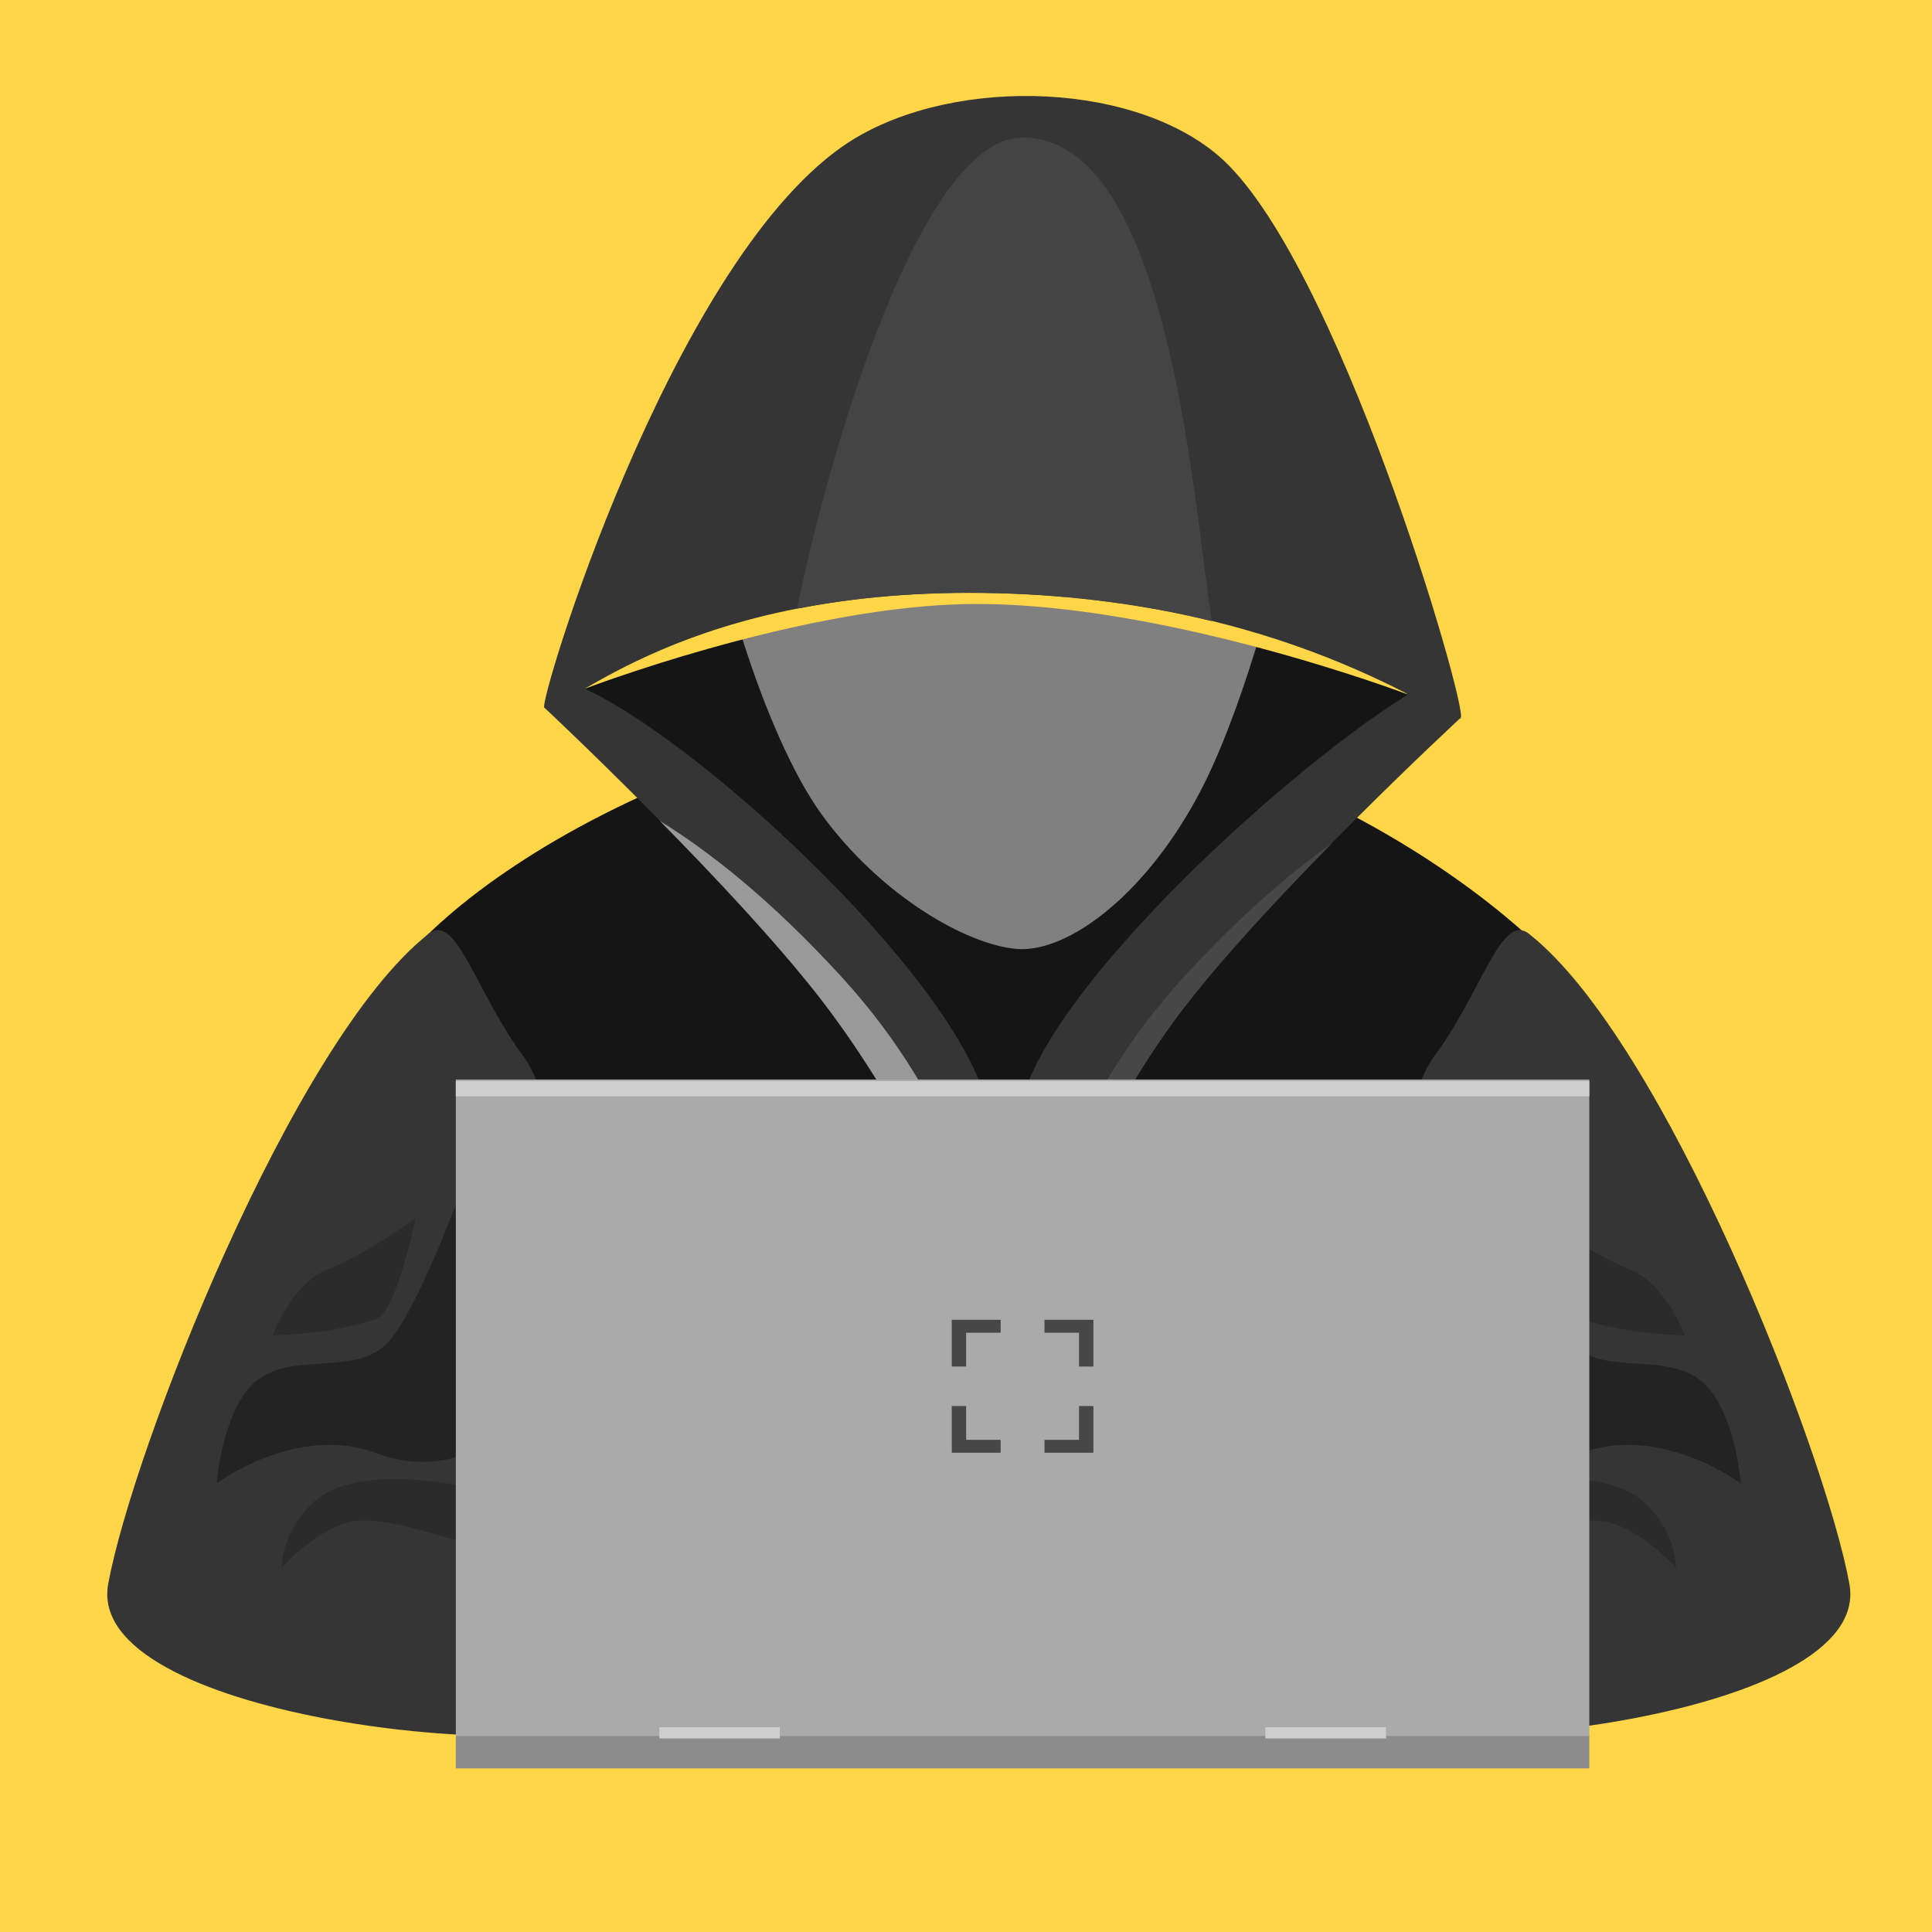 <svg viewBox="0 0 160 160" version="1.1" xmlns="http://www.w3.org/2000/svg" id="Layer_1">
  
  <defs>
    <style>
      .st0 {
        fill: #cecece;
      }

      .st1 {
        fill: #161515;
      }

      .st2 {
        fill: #8c8c8c;
      }

      .st3 {
        fill: #444;
      }

      .st4 {
        fill: #2b2b2b;
      }

      .st5 {
        fill: #474747;
      }

      .st6 {
        fill: #999;
      }

      .st7 {
        fill: #232323;
      }

      .st8 {
        fill: #353535;
      }

      .st9 {
        fill: #aaa;
      }

      .st10 {
        fill: gray;
      }

      .st11 {
        fill: #ffd648;
      }
    </style>
  </defs>
  <rect height="160" width="160" class="st11"></rect>
  <g>
    <path d="M29.37,87.24c1.83-13.15,34.43-30.45,56.69-27.95,22.26,2.5,43.06,17.13,48.39,27.95,5.33,10.82-2.5,49.76-2.5,49.76H38.08s-11.89-26.99-8.71-49.76Z" class="st1"></path>
    <path d="M47.9,58.78s-2.66-4.83,3.49-12.32c6.16-7.49,35.78-14.15,51.09-2.83,15.31,11.32,17.23,11.57,16.31,15.15-.92,3.58-23.97,18.97-25.63,25.71-1.66,6.74-9.49,18.21-10.01,18.22-.52.01-6.97-13.31-12.13-20.3-5.16-6.99-23.13-23.63-23.13-23.63Z" class="st1"></path>
    <path d="M59.05,40.81c-.33,4.49,4.16,19.97,8.99,26.63,4.83,6.66,11.98,10.82,16.2,11.15,4.23.33,10.87-4.61,15.36-13.43s8.05-25.18,8.05-25.18l-48.6.83Z" class="st10"></path>
    <path d="M48.43,57.04s8.3-9.49,32.35-9.32c24.05.17,35.83,9.8,35.83,9.8,0,0-21.18-8.05-37.42-7.47-13.82.5-30.76,6.99-30.76,6.99Z" class="st11"></path>
    <path d="M45.08,58.61c-.58-.16,10.32-36.45,24.7-46.49,8.24-5.75,23.57-5.6,31.06.72,9.81,8.28,20.64,45.44,20.14,46.6-.5,1.16-12.89-9.67-38.35-10.32-25.96-.67-35.72,9.99-37.55,9.49Z" class="st8"></path>
    <path d="M45.08,58.61s1.23-2.48,2.6-1.91c9.61,3.99,30.61,23.46,33.83,34.01,4.16,13.65,2.35,21.66,2.35,21.66,0,0-6.49-17.64-16.14-29.96-7.7-9.83-22.63-23.8-22.63-23.8Z" class="st8"></path>
    <path d="M120.97,59.45s-1.75-3.41-2.83-2.83c-8.97,4.86-30.2,23.65-33.41,34.18-4.16,13.65-.88,21.57-.88,21.57,0,0,4.86-17.01,14.51-29.32,7.7-9.83,22.6-23.6,22.6-23.6Z" class="st8"></path>
    <path d="M84.69,11.39c-9,0-16.79,29.35-18.67,39.02,4.6-.9,10.09-1.45,16.6-1.28,6.85.18,12.75,1.09,17.73,2.31-1.56-10.29-3.59-40.05-15.67-40.05Z" class="st3"></path>
    <path d="M83.16,110.58c-.88-7.69-3.9-19.23-13.45-29.66-5.79-6.33-10.89-10.36-15.06-12.93,4.45,4.51,9.52,9.91,13.07,14.43,7.8,9.95,13.53,23.37,15.45,28.16Z" class="st6"></path>
    <path d="M35.49,77.34c-11.28,8.89-24.53,42.86-26.53,53.84-2,10.98,35.49,14.92,42.31,11.26,6.82-3.66-3.87-49.54-7.86-54.87-3.99-5.33-5.6-12.07-7.92-10.23Z" class="st8"></path>
    <path d="M98.37,83.05c3.25-4.15,7.79-9,11.95-13.23-3.59,2.55-7.72,6.11-12.28,11.09-9.23,10.09-12.37,21.21-13.36,28.89,1.75-5.21,6.32-17.35,13.69-26.75Z" class="st5"></path>
    <path d="M38.75,97.06s-4.16,11.82-6.82,14.31c-2.66,2.5-7.49.67-10.49,2.83-3,2.16-3.5,8.65-3.5,8.65,0,0,6.68-4.99,13.24-2.5,6.56,2.5,11.39-2.33,11.39-2.33l-3.83-20.97Z" class="st7"></path>
    <path d="M39.42,123.32s-9.5-2.46-13.4,1.04c-2.78,2.5-2.7,5.5-2.7,5.5,0,0,2.29-2.69,5.19-3.69,4.32-1.49,13.99,4.47,10.08-.48l.83-2.37Z" class="st4"></path>
    <path d="M126.63,77.34c11.27,8.89,24.53,42.86,26.53,53.84,2,10.98-35.49,14.92-42.31,11.26-6.83-3.66,3.87-49.54,7.86-54.87,3.99-5.33,5.6-12.07,7.92-10.23Z" class="st8"></path>
    <path d="M123.37,97.06s4.16,11.82,6.82,14.31c2.66,2.5,7.49.67,10.48,2.83,3,2.16,3.5,8.65,3.5,8.65,0,0-6.68-4.99-13.24-2.5-6.56,2.5-11.39-2.33-11.39-2.33l3.83-20.97Z" class="st7"></path>
    <path d="M122.7,123.32s9.5-2.46,13.4,1.04c2.78,2.5,2.7,5.5,2.7,5.5,0,0-2.29-2.69-5.19-3.69-4.32-1.49-13.99,4.47-10.08-.48l-.83-2.37Z" class="st4"></path>
    <path d="M139.53,110.58s-1.57-4.28-4.56-5.45c-3-1.16-7.28-4.24-7.28-4.24,0,0,1.59,7.75,3.23,8.32,3.92,1.37,8.61,1.37,8.61,1.37Z" class="st4"></path>
    <rect height="54.43" width="93.87" y="89.4" x="37.75" class="st9"></rect>
    <rect height="2.68" width="93.87" y="143.77" x="37.75" class="st2"></rect>
    <g>
      <rect height=".93" width="9.98" y="143.04" x="54.6" class="st0"></rect>
      <rect height=".93" width="9.99" y="143.04" x="104.79" class="st0"></rect>
    </g>
    <rect height="1.26" width="93.87" y="89.53" x="37.75" class="st0"></rect>
    <path d="M22.58,110.58s1.57-4.28,4.56-5.45c3-1.16,7.28-4.24,7.28-4.24,0,0-1.59,7.75-3.23,8.32-3.92,1.37-8.61,1.37-8.61,1.37Z" class="st4"></path>
    <g>
      <polygon points="82.87 109.3 78.82 109.3 78.82 113.17 80.01 113.17 80.01 110.37 82.87 110.37 82.87 109.3" class="st5"></polygon>
      <polygon points="86.5 109.3 90.55 109.3 90.55 113.17 89.36 113.17 89.36 110.37 86.5 110.37 86.5 109.3" class="st5"></polygon>
      <polygon points="86.5 120.31 90.55 120.31 90.55 116.44 89.36 116.44 89.36 119.24 86.5 119.24 86.5 120.31" class="st5"></polygon>
      <polygon points="82.87 120.31 78.82 120.31 78.82 116.44 80.01 116.44 80.01 119.24 82.87 119.24 82.87 120.31" class="st5"></polygon>
    </g>
  </g>
</svg>